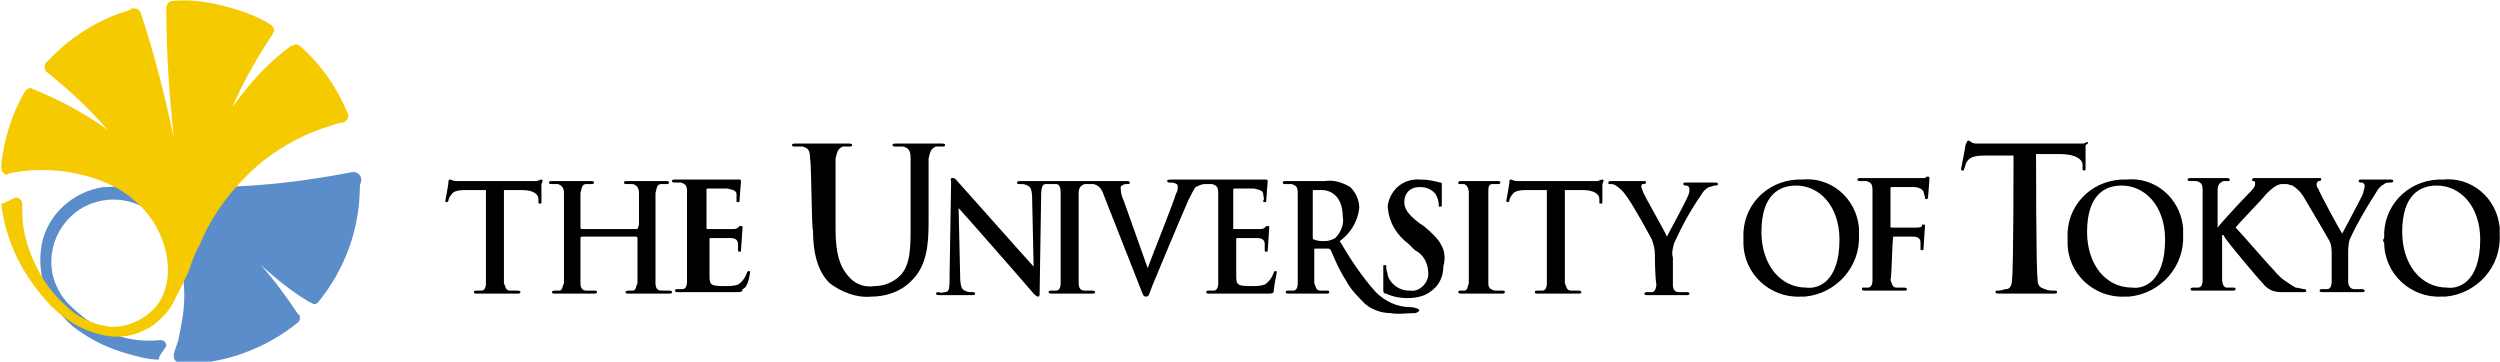 <?xml version="1.0" encoding="utf-8"?>
<!-- Generator: Adobe Illustrator 24.0.2, SVG Export Plug-In . SVG Version: 6.00 Build 0)  -->
<svg version="1.1" id="レイヤー_1" xmlns="http://www.w3.org/2000/svg" xmlns:xlink="http://www.w3.org/1999/xlink" x="0px"
	 y="0px" viewBox="0 0 166.6 24.1" style="enable-background:new 0 0 166.6 24.1;" xml:space="preserve">
<style type="text/css">
	.st0{fill:#5A8DC9;}
	.st1{fill:#F5CA00;}
</style>
<g id="グループ_1295" transform="translate(-223.018 -473.534)">
	<path id="パス_1151" class="st0" d="M247.1,485.5c0-0.2-0.2-0.5-0.5-0.5c0,0-0.1,0-0.1,0c-4.1,0.8-8.3,1.2-12.4,0.9
		c-1.3-0.1-2.6,0-3.9,0.1c-0.1,0-0.2,0-0.3,0c-2,0.3-3.7,1.8-4.1,3.8c-0.2,1.1-0.1,2.3,0.4,3.3c0.5,1,1.2,1.9,2.1,2.5
		c1,0.7,2.1,1.2,3.2,1.5c0.7,0.2,1.4,0.4,2.1,0.4c0-0.3,0.4-0.7,0.5-0.9c0-0.2-0.1-0.4-0.4-0.4c-1.1,0.1-2.1,0-3.1-0.4
		c-1.1-0.4-2.1-1.1-3-2c-0.4-0.4-0.7-0.9-0.9-1.4c-0.8-2.1,0.3-4.5,2.4-5.3c1.9-0.7,4,0,5,1.8c0.3,0.5,0.6,1.1,0.8,1.7
		c0.4,1.3,0.5,2.6,0.3,4c-0.1,0.6-0.2,1.1-0.3,1.6c-0.1,0.3-0.2,0.6-0.3,0.9c0,0.1,0,0.1,0,0.2c0,0.2,0.2,0.4,0.4,0.5h0.1
		c2.8,0,5.6-1,7.8-2.8l0,0c0.1-0.1,0.1-0.2,0.1-0.3c0-0.1,0-0.2-0.1-0.2c-0.8-1.2-1.6-2.3-2.5-3.3c1,0.9,2.1,1.8,3.3,2.5
		c0.1,0,0.2,0.1,0.2,0.1c0.1,0,0.2,0,0.3-0.1c0,0,0,0,0,0c1.8-2.2,2.8-4.9,2.8-7.8C247.1,485.6,247.1,485.5,247.1,485.5"/>
	<path id="パス_1152" class="st1" d="M225.3,491c-0.5-1.1-0.8-2.2-0.8-3.4c0-0.2,0-0.4,0-0.5c0-0.2-0.2-0.4-0.4-0.4
		c-0.2,0-0.7,0.4-1,0.4c0.3,2.6,1.5,4.9,3.3,6.8c0.9,0.9,2,1.6,3.2,1.9c1.1,0.3,2.2,0.2,3.1-0.3c0.5-0.2,0.9-0.6,1.2-0.9
		c0.4-0.4,0.7-0.9,0.9-1.4c0.3-0.5,0.5-1,0.8-1.6c0.2-0.6,0.4-1.2,0.7-1.7c0.9-2.2,2.4-4.1,4.2-5.6c1.4-1.1,2.9-1.9,4.6-2.4
		c0.3-0.1,0.5-0.2,0.8-0.2c0.2-0.1,0.4-0.3,0.3-0.6c0,0,0,0,0,0c-0.7-1.7-1.8-3.3-3.2-4.5c0,0,0,0,0,0c-0.1-0.1-0.2-0.1-0.3-0.1
		c-0.1,0-0.2,0.1-0.3,0.1c-1.5,1.1-2.8,2.5-3.9,4.1c0.7-1.7,1.7-3.4,2.7-4.9c0-0.1,0.1-0.2,0.1-0.2c0-0.1-0.1-0.3-0.2-0.4l0,0
		c-1.1-0.7-2.4-1.1-3.7-1.4c-1-0.2-1.9-0.3-2.9-0.2h0c-0.2,0-0.4,0.2-0.4,0.5c0,2.9,0.2,5.8,0.5,8.6c-0.6-2.8-1.3-5.6-2.2-8.3
		c-0.1-0.2-0.2-0.3-0.4-0.3c0,0-0.1,0-0.1,0h0c-0.1,0-0.2,0-0.2,0.1c-1.8,0.5-3.5,1.5-4.9,2.8c-0.2,0.2-0.5,0.5-0.7,0.7l0,0
		c-0.1,0.1-0.1,0.2-0.1,0.3c0,0.1,0,0.2,0.1,0.3c1.5,1.2,2.9,2.5,4.1,3.9c-1.5-1.1-3.2-2-4.9-2.7c-0.1,0-0.2-0.1-0.2-0.1
		c-0.2,0-0.3,0.1-0.4,0.2v0c-0.9,1.5-1.4,3.2-1.6,4.9c0,0.2,0,0.5,0.2,0.6c0.1,0.1,0.2,0.1,0.3,0c0.2,0,0.3-0.1,0.5-0.1
		c1.9-0.3,3.9-0.1,5.7,0.6c1.1,0.4,2.1,1.1,2.9,2c1.5,1.7,2.2,4.7,0.6,6.5c-0.8,0.8-1.9,1.3-3,1.2c-0.6-0.1-1.1-0.2-1.6-0.5
		c-0.5-0.2-0.9-0.5-1.3-0.9C226.4,493,225.8,492.1,225.3,491"/>
	<path id="パス_1153" d="M265.5,488.8C265.5,488.8,265.5,488.7,265.5,488.8l0.1-0.3c0-1.5,0-1.8,0-2.1c0-0.3-0.1-0.5-0.4-0.6
		c-0.1,0-0.2,0-0.4,0c-0.1,0-0.2,0-0.2-0.1s0.1-0.1,0.2-0.1h2.6c0.1,0,0.2,0,0.2,0.1s-0.1,0.1-0.2,0.1c-0.1,0-0.2,0-0.3,0
		c-0.3,0-0.3,0.2-0.4,0.6c0,0.3,0,5.6,0,6c0,0.3,0.1,0.5,0.4,0.5c0.2,0,0.3,0,0.5,0c0.1,0,0.2,0,0.2,0.1c0,0.1-0.1,0.1-0.2,0.1h-2.7
		c-0.1,0-0.2,0-0.2-0.1c0,0,0-0.1,0.2-0.1c0.1,0,0.2,0,0.3,0c0.2,0,0.2-0.3,0.3-0.5c0-0.4,0-1.2,0-2.1v-0.9c0,0,0-0.1-0.1-0.1
		c0,0,0,0,0,0h-3.6c0,0-0.1,0-0.1,0.1v0.9c0,0.9,0,1.7,0,2.1c0,0.3,0.1,0.5,0.4,0.5c0.2,0,0.3,0,0.5,0c0.1,0,0.2,0,0.2,0.1
		c0,0.1-0.1,0.1-0.2,0.1H260c-0.1,0-0.2,0-0.2-0.1c0,0,0-0.1,0.2-0.1c0.1,0,0.2,0,0.3,0c0.2,0,0.2-0.3,0.3-0.5c0-0.4,0-5.7,0-6
		c0-0.3-0.1-0.5-0.4-0.6c-0.1,0-0.2,0-0.4,0c-0.1,0-0.2,0-0.2-0.1s0.1-0.1,0.2-0.1h2.6c0.1,0,0.2,0,0.2,0.1s-0.1,0.1-0.2,0.1
		c-0.1,0-0.2,0-0.3,0c-0.3,0-0.3,0.2-0.4,0.6c0,0.3,0,0.6,0,2.1v0.2c0,0,0,0.1,0.1,0.1L265.5,488.8"/>
	<path id="パス_1154" d="M277,484.1c0-0.5-0.1-0.7-0.5-0.8c-0.2,0-0.3,0-0.5,0c-0.1,0-0.2,0-0.2-0.1s0.1-0.1,0.3-0.1h3.4
		c0.2,0,0.3,0,0.3,0.1s-0.1,0.1-0.2,0.1c-0.1,0-0.2,0-0.4,0c-0.3,0.1-0.4,0.3-0.5,0.8c0,0.4,0,4.7,0,4.7c0,1.9,0.4,2.7,1,3.3
		c0.4,0.4,1,0.6,1.6,0.5c0.7,0,1.3-0.3,1.7-0.7c0.7-0.7,0.7-1.9,0.7-3.3c0,0,0-4.1,0-4.5c0-0.5-0.1-0.7-0.5-0.8c-0.1,0-0.3,0-0.5,0
		c-0.1,0-0.2,0-0.2-0.1s0.1-0.1,0.3-0.1h2.9c0.2,0,0.3,0,0.3,0.1s-0.1,0.1-0.2,0.1c-0.1,0-0.2,0-0.4,0c-0.3,0.1-0.4,0.3-0.5,0.8
		c0,0.4,0,4.2,0,4.2c0,1.5-0.1,3-1.2,4c-0.7,0.7-1.7,1-2.6,1c-1,0.1-2-0.3-2.8-0.9c-0.6-0.6-1.1-1.6-1.1-3.5
		C277.1,488.9,277.1,484.5,277,484.1"/>
	<path id="パス_1155" d="M320.9,486.4c0-0.3-0.1-0.5-0.3-0.6c-0.1,0-0.2,0-0.3,0c-0.1,0-0.1,0-0.1-0.1c0-0.1,0.1-0.1,0.2-0.1h2.4
		c0.1,0,0.2,0,0.2,0.1c0,0.1-0.1,0.1-0.2,0.1c-0.1,0-0.2,0-0.3,0c-0.3,0-0.3,0.2-0.3,0.6c0,0.3,0,5.6,0,6c0,0.3,0.1,0.4,0.4,0.5
		c0.2,0,0.3,0,0.5,0c0.1,0,0.2,0,0.2,0.1c0,0.1-0.1,0.1-0.2,0.1h-2.7c-0.1,0-0.2,0-0.2-0.1c0,0,0-0.1,0.1-0.1c0.1,0,0.2,0,0.3,0
		c0.2,0,0.2-0.2,0.3-0.5C320.9,492,320.9,486.7,320.9,486.4"/>
	<path id="パス_1156" d="M333.3,490.5c0-0.4-0.1-0.7-0.2-1c-0.1-0.2-1.3-2.4-1.7-2.9c-0.2-0.3-0.4-0.5-0.7-0.7
		c-0.1-0.1-0.3-0.1-0.4-0.1c-0.1,0-0.1,0-0.1-0.1s0.1-0.1,0.2-0.1h2.2c0.1,0,0.1,0,0.1,0.1s-0.1,0.1-0.2,0.1c-0.1,0-0.1,0.1-0.1,0.2
		c0,0.1,0.1,0.2,0.1,0.3c0.1,0.3,1.5,2.7,1.6,3c0.1-0.2,1.3-2.4,1.4-2.7c0.1-0.2,0.1-0.3,0.1-0.5c0-0.1-0.1-0.2-0.2-0.2
		c-0.1,0-0.2,0-0.2-0.1s0-0.1,0.2-0.1h1.9c0.1,0,0.2,0,0.2,0.1s-0.1,0.1-0.2,0.1c-0.1,0-0.3,0.1-0.4,0.1c-0.2,0.1-0.4,0.3-0.5,0.5
		c-0.7,1-1.3,2.1-1.8,3.2c-0.1,0.3-0.2,0.7-0.1,1c0,0,0,1.4,0,1.8c0,0.3,0.1,0.5,0.4,0.5c0.2,0,0.3,0,0.5,0c0.1,0,0.2,0,0.2,0.1
		c0,0.1-0.1,0.1-0.2,0.1h-2.6c-0.1,0-0.2,0-0.2-0.1c0,0,0-0.1,0.2-0.1c0.1,0,0.2,0,0.3,0c0.2,0,0.3-0.3,0.3-0.5
		C333.3,491.9,333.3,490.6,333.3,490.5"/>
	<path id="パス_1157" d="M345.6,489.5c0-2.2-1.3-3.6-2.9-3.6c-1.1,0-2.3,0.6-2.3,3.1c0,2.1,1.2,3.7,3,3.7
		C344.1,492.8,345.6,492.4,345.6,489.5 M339.2,489.4c-0.1-2.1,1.5-3.8,3.6-3.9c0.1,0,0.2,0,0.3,0c1.9-0.2,3.6,1.2,3.8,3.2
		c0,0.2,0,0.4,0,0.5c0.1,2.1-1.5,3.9-3.6,4.1c-0.1,0-0.2,0-0.3,0c-2,0.1-3.8-1.5-3.8-3.6C339.2,489.6,339.2,489.5,339.2,489.4"/>
	<path id="パス_1158" d="M367.3,489.5c0-2.2-1.3-3.6-2.9-3.6c-1.1,0-2.3,0.6-2.3,3.1c0,2.1,1.2,3.7,3,3.7
		C365.8,492.8,367.3,492.4,367.3,489.5 M360.8,489.4c-0.1-2.1,1.5-3.8,3.6-3.9c0.1,0,0.2,0,0.3,0c1.9-0.2,3.6,1.2,3.8,3.2
		c0,0.2,0,0.4,0,0.5c0.1,2.1-1.5,3.9-3.6,4.1c-0.1,0-0.2,0-0.3,0c-2,0.1-3.8-1.5-3.8-3.6C360.8,489.6,360.8,489.5,360.8,489.4"/>
	<path id="パス_1159" d="M375.4,485.8c0.1,0,0.3,0.1,0.4,0.1c0.3,0.2,0.5,0.4,0.7,0.7c0.3,0.5,1.6,2.7,1.7,2.9
		c0.2,0.3,0.2,0.7,0.2,1c0,0,0,1.4,0,1.8c0,0.3-0.1,0.5-0.3,0.5c-0.1,0-0.2,0-0.3,0c-0.1,0-0.2,0-0.2,0.1c0,0.1,0.1,0.1,0.2,0.1h2.6
		c0.1,0,0.2,0,0.2-0.1c0,0,0-0.1-0.2-0.1c-0.2,0-0.3,0-0.5,0c-0.3,0-0.4-0.3-0.4-0.5c0-0.4,0-1.8,0-1.8c0-0.3,0-0.7,0.1-1
		c0.5-1.1,1.1-2.1,1.8-3.2c0.1-0.2,0.3-0.4,0.5-0.5c0.1-0.1,0.3-0.1,0.4-0.1c0.1,0,0.2,0,0.2-0.1s-0.1-0.1-0.2-0.1h-1.9
		c-0.1,0-0.2,0-0.2,0.1s0.1,0.1,0.2,0.1c0.1,0,0.2,0.1,0.2,0.2c0,0.2-0.1,0.4-0.1,0.5c-0.1,0.3-1.3,2.5-1.4,2.7
		c-0.2-0.3-1.5-2.7-1.6-3c-0.1-0.1-0.1-0.2-0.1-0.3c0-0.1,0.1-0.2,0.1-0.2c0.1,0,0.2,0,0.2-0.1s0-0.1-0.1-0.1h-4.3
		c-0.1,0-0.2,0-0.2,0.1s0,0.1,0.1,0.1s0.1,0.1,0.1,0.2c0,0.2-0.2,0.4-0.5,0.7s-1.7,1.8-2,2.2h0v-0.4c0-1.5,0-1.8,0-2.1
		c0-0.3,0.1-0.5,0.4-0.6c0.1,0,0.2,0,0.3,0c0.1,0,0.1,0,0.1-0.1s-0.1-0.1-0.2-0.1H369c-0.1,0-0.2,0-0.2,0.1s0.1,0.1,0.2,0.1
		c0.1,0,0.2,0,0.4,0c0.3,0.1,0.4,0.2,0.4,0.6c0,0.3,0,5.6,0,6c0,0.3-0.1,0.5-0.3,0.5c-0.1,0-0.2,0-0.3,0c-0.1,0-0.2,0-0.2,0.1
		c0,0.1,0.1,0.1,0.2,0.1h2.6c0.1,0,0.2,0,0.2-0.1c0,0,0-0.1-0.1-0.1c-0.2,0-0.3,0-0.5,0c-0.2,0-0.3-0.3-0.3-0.5c0-0.4,0-1.2,0-2.1
		v-0.9h0.1l0.1,0.2c0.2,0.3,2.1,2.6,2.5,3c0.3,0.4,0.7,0.6,1.2,0.6c0.2,0,0.4,0,0.7,0h0.8c0.2,0,0.2,0,0.2-0.1s-0.1-0.1-0.1-0.1
		c-0.2,0-0.4-0.1-0.6-0.1c-0.5-0.3-1-0.6-1.4-1.1c-0.4-0.4-2.2-2.5-2.6-2.9c0.3-0.4,1.8-1.9,2-2.2c0.3-0.3,0.6-0.6,1-0.7
		C375.1,485.8,375.3,485.8,375.4,485.8"/>
	<path id="パス_1160" d="M388.3,489.5c0-2.2-1.3-3.6-2.9-3.6c-1.1,0-2.3,0.6-2.3,3.1c0,2.1,1.2,3.7,3,3.7
		C386.8,492.8,388.3,492.4,388.3,489.5 M381.9,489.4c-0.1-2.1,1.5-3.8,3.6-3.9c0.1,0,0.2,0,0.3,0c1.9-0.2,3.6,1.2,3.8,3.2
		c0,0.2,0,0.4,0,0.5c0.1,2.1-1.5,3.9-3.6,4.1c-0.1,0-0.2,0-0.3,0c-2,0.1-3.8-1.5-3.8-3.6C381.8,489.6,381.8,489.5,381.9,489.4"/>
	<path id="パス_1161" d="M312,489.4c-0.2,0.1-0.4,0.2-0.7,0.2c-0.2,0-0.5,0-0.7-0.1c-0.1,0-0.1-0.1-0.1-0.2v-3
		c0-0.1,0-0.1,0.1-0.1c0.2,0,0.3,0,0.5,0c0.6,0,1.4,0.4,1.4,1.8C312.6,488.4,312.4,489,312,489.4 M317,494c-0.9,0-1.7-0.4-2.3-1
		c-0.9-1-1.7-2.2-2.4-3.4c0.7-0.5,1.2-1.3,1.3-2.2c0-0.5-0.2-1-0.6-1.4c-0.5-0.3-1.1-0.5-1.7-0.4h-2.6c-0.1,0-0.2,0-0.2,0.1
		s0.1,0.1,0.2,0.1c0.1,0,0.2,0,0.4,0c0.3,0.1,0.4,0.2,0.4,0.6c0,0.3,0,0.6,0,2.1v1.8c0,0.9,0,1.7,0,2.1c0,0.3-0.1,0.5-0.3,0.5
		c-0.1,0-0.2,0-0.3,0c-0.1,0-0.2,0-0.2,0.1c0,0.1,0.1,0.1,0.2,0.1h2.5c0.1,0,0.2,0,0.2-0.1c0,0,0-0.1-0.1-0.1c-0.2,0-0.3,0-0.5,0
		c-0.3,0-0.3-0.3-0.4-0.5c0-0.4,0-1.2,0-2.1v-0.1c0-0.1,0-0.1,0.1-0.1l0.8,0c0.1,0,0.1,0,0.2,0.1c0.3,0.7,0.6,1.4,1,2
		c0.3,0.6,0.8,1.1,1.3,1.6c0.5,0.4,1.1,0.6,1.7,0.6c0.5,0.1,1,0,1.6,0c0.1,0,0.3-0.1,0.3-0.2S317.2,494,317,494"/>
	<path id="パス_1162" d="M259.1,485.5c0,0-0.1,0-0.3,0.1h-5.4c-0.2,0-0.3-0.1-0.4-0.1c-0.1,0-0.1,0.1-0.1,0.2
		c0,0.1-0.2,1.2-0.2,1.2l0,0c0,0,0,0,0,0c0,0.1,0,0.1,0.1,0.1c0,0,0.1,0,0.1-0.1l0,0v0c0-0.1,0.1-0.3,0.2-0.4
		c0.1-0.2,0.4-0.3,0.9-0.3h1.4c0,0,0,5.8,0,6.2c0,0.3-0.1,0.5-0.3,0.5c-0.1,0-0.2,0-0.3,0c-0.1,0-0.2,0-0.2,0.1
		c0,0.1,0.1,0.1,0.2,0.1h2.7c0.1,0,0.2,0,0.2-0.1c0,0,0-0.1-0.2-0.1c-0.2,0-0.3,0-0.5,0c-0.3,0-0.3-0.3-0.4-0.5c0-0.4,0-6.2,0-6.2
		h1.2c0.8,0,1.1,0.3,1.1,0.6l0,0.2c0,0.1,0,0.1,0.1,0.1s0.1,0,0.1-0.1c0,0,0-1.1,0-1.2C259.2,485.6,259.2,485.5,259.1,485.5"/>
	<path id="パス_1163" d="M329.8,485.5c0,0-0.1,0-0.3,0.1h-5.4c-0.2,0-0.3-0.1-0.4-0.1c-0.1,0-0.1,0.1-0.1,0.2
		c0,0.1-0.2,1.2-0.2,1.2l0,0c0,0,0,0,0,0c0,0.1,0,0.1,0.1,0.1c0,0,0.1,0,0.1-0.1l0,0v0c0-0.1,0.1-0.3,0.2-0.4
		c0.1-0.2,0.4-0.3,0.9-0.3h1.4c0,0,0,5.8,0,6.2c0,0.3-0.1,0.5-0.3,0.5c-0.1,0-0.2,0-0.3,0c-0.1,0-0.2,0-0.2,0.1
		c0,0.1,0.1,0.1,0.2,0.1h2.7c0.1,0,0.2,0,0.2-0.1c0,0,0-0.1-0.2-0.1c-0.2,0-0.3,0-0.5,0c-0.3,0-0.3-0.3-0.4-0.5c0-0.4,0-6.2,0-6.2
		h1.2c0.8,0,1.1,0.3,1.1,0.6l0,0.2c0,0.1,0,0.1,0.1,0.1s0.1,0,0.1-0.1c0,0,0-1.1,0-1.2C329.9,485.6,329.9,485.5,329.8,485.5"/>
	<path id="パス_1164" d="M362.1,483c-0.1,0-0.1,0.1-0.3,0.1h-7.1c-0.3,0-0.4-0.2-0.5-0.2c-0.1,0-0.1,0.1-0.2,0.3
		c0,0.1-0.3,1.6-0.3,1.6l0,0c0,0,0,0,0,0c0,0.1,0.1,0.1,0.1,0.1c0.1,0,0.1,0,0.1-0.1l0,0v0c0.1-0.2,0.1-0.4,0.2-0.5
		c0.2-0.3,0.5-0.4,1.2-0.4h1.9c0,0,0,7.7-0.1,8.2c0,0.4-0.1,0.7-0.4,0.7c-0.1,0-0.3,0.1-0.5,0.1c-0.2,0-0.2,0-0.2,0.1
		c0,0.1,0.1,0.1,0.3,0.1h3.6c0.1,0,0.2,0,0.2-0.1c0-0.1-0.1-0.1-0.2-0.1c-0.2,0-0.4,0-0.6-0.1c-0.4-0.1-0.5-0.3-0.5-0.7
		c-0.1-0.6-0.1-8.3-0.1-8.3h1.6c1.1,0,1.5,0.4,1.5,0.7l0,0.3c0,0.1,0.1,0.1,0.1,0.1c0.1,0,0.1-0.1,0.1-0.1c0,0,0-1.4,0-1.6
		C362.2,483.1,362.2,483,362.1,483"/>
	<path id="パス_1165" d="M273,491.7c0-0.1,0-0.1-0.1-0.1l0,0c0,0-0.1,0-0.1,0.1l0,0c-0.1,0.3-0.3,0.6-0.6,0.8
		c-0.3,0.1-0.6,0.1-0.9,0.1c-1,0-1-0.1-1-0.8c0-0.3,0-2.3,0-2.3c0-0.1,0-0.1,0.1-0.1c0.2,0,1.2,0,1.3,0c0.4,0,0.5,0.2,0.5,0.4
		c0,0.1,0,0.2,0,0.4c0,0.1,0,0.1,0.1,0.1l0,0c0.1,0,0.1,0,0.1-0.1l0,0v0l0.1-1.5l0,0v0c0-0.1,0-0.1-0.1-0.1l0,0c0,0-0.1,0-0.1,0l0,0
		l0,0c0,0,0,0-0.1,0.1c-0.1,0.1-0.2,0.1-0.5,0.1s-1.3,0-1.5,0c-0.1,0-0.1,0-0.1-0.1v-2.5c0-0.1,0-0.1,0.1-0.1c0.2,0,1.2,0,1.3,0
		c0.5,0.1,0.6,0.2,0.6,0.4c0,0.1,0,0.3,0,0.4c0,0.1,0,0.1,0.1,0.1l0,0c0.1,0,0.1,0,0.1-0.1c0-0.1,0.1-1.3,0.1-1.3c0,0,0-0.1-0.1-0.1
		c-0.1,0-0.1,0-0.2,0c-0.1,0-0.3,0-0.4,0h-3.7c-0.1,0-0.2,0-0.2,0.1s0.1,0.1,0.2,0.1c0.1,0,0.2,0,0.4,0c0.3,0.1,0.4,0.2,0.4,0.6
		c0,0.3,0,5.6,0,6c0,0.3-0.1,0.5-0.3,0.5c-0.1,0-0.2,0-0.3,0c-0.1,0-0.2,0-0.2,0.1c0,0.1,0.1,0.1,0.2,0.1h3.8c0.4,0,0.5,0,0.5-0.2
		C272.9,492.7,273,491.7,273,491.7L273,491.7C273,491.7,273,491.7,273,491.7"/>
	<path id="パス_1166" d="M303.4,485.8c0.1,0,0.2,0,0.4,0c0.3,0.1,0.4,0.2,0.4,0.6c0,0.3,0,5.6,0,6c0,0.3-0.1,0.5-0.3,0.5
		c-0.1,0-0.2,0-0.3,0c-0.1,0-0.2,0-0.2,0.1c0,0.1,0.1,0.1,0.2,0.1h3.8c0.4,0,0.5,0,0.5-0.2c0-0.2,0.2-1.2,0.2-1.2l0,0c0,0,0,0,0,0
		c0-0.1,0-0.1-0.1-0.1l0,0c0,0-0.1,0-0.1,0.1l0,0c-0.1,0.3-0.3,0.6-0.6,0.8c-0.3,0.1-0.6,0.1-0.9,0.1c-1,0-1-0.1-1-0.8
		c0-0.3,0-2.3,0-2.3c0-0.1,0-0.1,0.1-0.1c0.2,0,1.2,0,1.3,0c0.4,0,0.5,0.2,0.5,0.4c0,0.1,0,0.2,0,0.4c0,0.1,0,0.1,0.1,0.1l0,0
		c0.1,0,0.1,0,0.1-0.1v0l0,0l0.1-1.5l0,0v0c0-0.1,0-0.1-0.1-0.1l0,0c0,0-0.1,0-0.1,0c0,0,0,0,0,0l0,0c0,0,0,0-0.1,0.1
		c-0.1,0.1-0.2,0.1-0.5,0.1s-1.3,0-1.5,0c-0.1,0-0.1,0-0.1-0.1v-2.5c0-0.1,0-0.1,0.1-0.1c0.2,0,1.2,0,1.3,0c0.5,0.1,0.6,0.2,0.6,0.4
		c0,0.1,0.1,0.3,0,0.4c0,0.1,0,0.1,0.1,0.1s0.1,0,0.1-0.1c0-0.1,0.1-1.3,0.1-1.3c0,0,0-0.1-0.1-0.1c-0.1,0-0.1,0-0.2,0
		c-0.1,0-0.3,0-0.4,0h-5.7c-0.2,0-0.3,0-0.3,0.1s0.1,0.1,0.2,0.1c0.1,0,0.3,0,0.4,0.1c0.1,0,0.1,0.1,0.1,0.2c0,0.1,0,0.3-0.1,0.4
		c-0.2,0.7-1.5,3.9-1.9,5h0l-1.6-4.5c-0.1-0.2-0.2-0.5-0.2-0.8c0-0.1,0-0.2,0.1-0.2c0.1-0.1,0.2-0.1,0.4-0.1c0.1,0,0.1,0,0.1-0.1
		s-0.1-0.1-0.2-0.1H291c-0.1,0-0.2,0-0.2,0.1c0,0.1,0,0.1,0.2,0.1c0.2,0,0.3,0,0.5,0.1c0.2,0.1,0.3,0.3,0.3,0.9l0.1,4.5h0
		c-0.2-0.2-4.9-5.5-5-5.6c-0.2-0.2-0.2-0.3-0.4-0.3s-0.1,0.1-0.1,0.3l-0.1,6.1c0,0.9,0,1.2-0.3,1.2c-0.1,0-0.3,0.1-0.4,0
		c-0.1,0-0.2,0-0.2,0.1c0,0.1,0.1,0.1,0.2,0.1h2.2c0.1,0,0.2,0,0.2-0.1c0-0.1-0.1-0.1-0.2-0.1c-0.2,0-0.3,0-0.5-0.1
		c-0.2-0.1-0.3-0.3-0.3-1.1l-0.1-4.4h0c0.2,0.2,4.5,5.1,5,5.7c0.1,0.1,0.2,0.2,0.3,0.2c0.1,0,0.1-0.1,0.1-0.3l0.1-6.4
		c0-0.6,0.1-0.8,0.3-0.8c0.1,0,0.2,0,0.3,0c0.1,0,0.3,0,0.4,0c0.2,0,0.3,0.2,0.3,0.6c0,0.3,0,5.6,0,6c0,0.3-0.1,0.5-0.3,0.5
		c-0.1,0-0.2,0-0.3,0c-0.1,0-0.2,0-0.2,0.1c0,0.1,0.1,0.1,0.2,0.1h2.7c0.1,0,0.2,0,0.2-0.1c0,0,0-0.1-0.2-0.1c-0.2,0-0.3,0-0.5,0
		c-0.3,0-0.4-0.2-0.4-0.5c0-0.4,0-5.7,0-6c0-0.3,0.1-0.5,0.4-0.6c0.1,0,0.2,0,0.3,0c0.1,0,0.2,0,0.3,0c0.3,0.1,0.5,0.2,0.7,0.8
		l2.4,6.1c0.2,0.5,0.2,0.6,0.4,0.6s0.2-0.2,0.4-0.7c0.2-0.5,2-4.8,2.4-5.7c0.3-0.6,0.4-0.8,0.5-0.9
		C303.1,485.8,303.2,485.8,303.4,485.8"/>
	<path id="パス_1167" d="M349.2,489.3c0.2,0,1.2,0,1.3,0c0.4,0,0.5,0.2,0.5,0.4c0,0.1,0,0.2,0,0.4c0,0.1,0,0.1,0.1,0.1l0,0
		c0.1,0,0.1,0,0.1-0.1l0,0v0l0,0l0,0l0.1-1.5l0,0v0c0-0.1,0-0.1-0.1-0.1c0,0-0.1,0-0.1,0l0,0l0,0c0,0,0,0,0,0.1
		c-0.1,0.1-0.2,0.1-0.5,0.1s-1.3,0-1.5,0c-0.1,0-0.1,0-0.1-0.1v-2.5c0-0.1,0-0.1,0.1-0.1l1.5,0c0.2,0,0.5,0.1,0.6,0.3
		c0,0.1,0.1,0.3,0.1,0.4c0,0.1,0,0.1,0.1,0.1l0,0c0,0,0.1,0,0.1-0.1l0,0c0,0,0,0,0,0l0,0c0,0,0.1-1.2,0.1-1.3c0,0,0-0.1-0.1-0.1
		s-0.1,0-0.2,0.1c-0.1,0-0.3,0-0.4,0h-3.9c-0.1,0-0.2,0-0.2,0.1c0,0.1,0.1,0.1,0.2,0.1c0.1,0,0.2,0,0.4,0c0.3,0.1,0.4,0.2,0.4,0.6
		c0,0.3,0,5.6,0,6c0,0.3-0.1,0.5-0.3,0.5c-0.1,0-0.2,0-0.3,0c-0.1,0-0.1,0-0.1,0.1c0,0.1,0.1,0.1,0.2,0.1h2.6c0.1,0,0.2,0,0.2-0.1
		c0,0,0-0.1-0.2-0.1c-0.2,0-0.3,0-0.5,0c-0.3,0-0.3-0.3-0.4-0.5C349.1,491.9,349.1,489.4,349.2,489.3
		C349.1,489.4,349.1,489.3,349.2,489.3"/>
	<path id="パス_1168" d="M317.9,488.6l-0.3-0.2c-0.8-0.6-1-1-1-1.4c0-0.6,0.4-1,1-1c0,0,0.1,0,0.1,0c0.4,0,0.8,0.2,1,0.5
		c0.1,0.2,0.2,0.4,0.2,0.7c0,0,0,0.1,0,0.1c0,0,0,0,0,0l0,0c0,0,0,0,0,0l0,0c0,0,0,0,0.1,0c0.1,0,0.1,0,0.1-0.1l0,0l0-1.3
		c0,0,0-0.1,0-0.1c0-0.1,0-0.1-0.1-0.1c-0.4-0.1-0.8-0.2-1.3-0.2c-1.1-0.1-2,0.6-2.2,1.7c0,0.1,0,0.1,0,0.2c0.1,1,0.6,1.8,1.4,2.4
		l0.4,0.4c0.6,0.3,0.9,0.9,0.9,1.6c0,0.6-0.6,1.2-1.2,1.1c0,0,0,0-0.1,0c-0.6,0-1.2-0.4-1.4-1c0-0.2-0.1-0.3-0.1-0.5
		c0,0,0-0.1,0-0.1l0,0c0-0.1,0-0.1-0.1-0.1l0,0c-0.1,0-0.1,0-0.1,0.1l0,0l0,1.5c0,0.2,0,0.3,0.2,0.3c0.4,0.2,0.9,0.3,1.4,0.3
		c0.5,0,1.1-0.1,1.5-0.4c0.6-0.4,0.9-1,0.9-1.7C319.5,490.2,319,489.5,317.9,488.6"/>
</g>
</svg>
